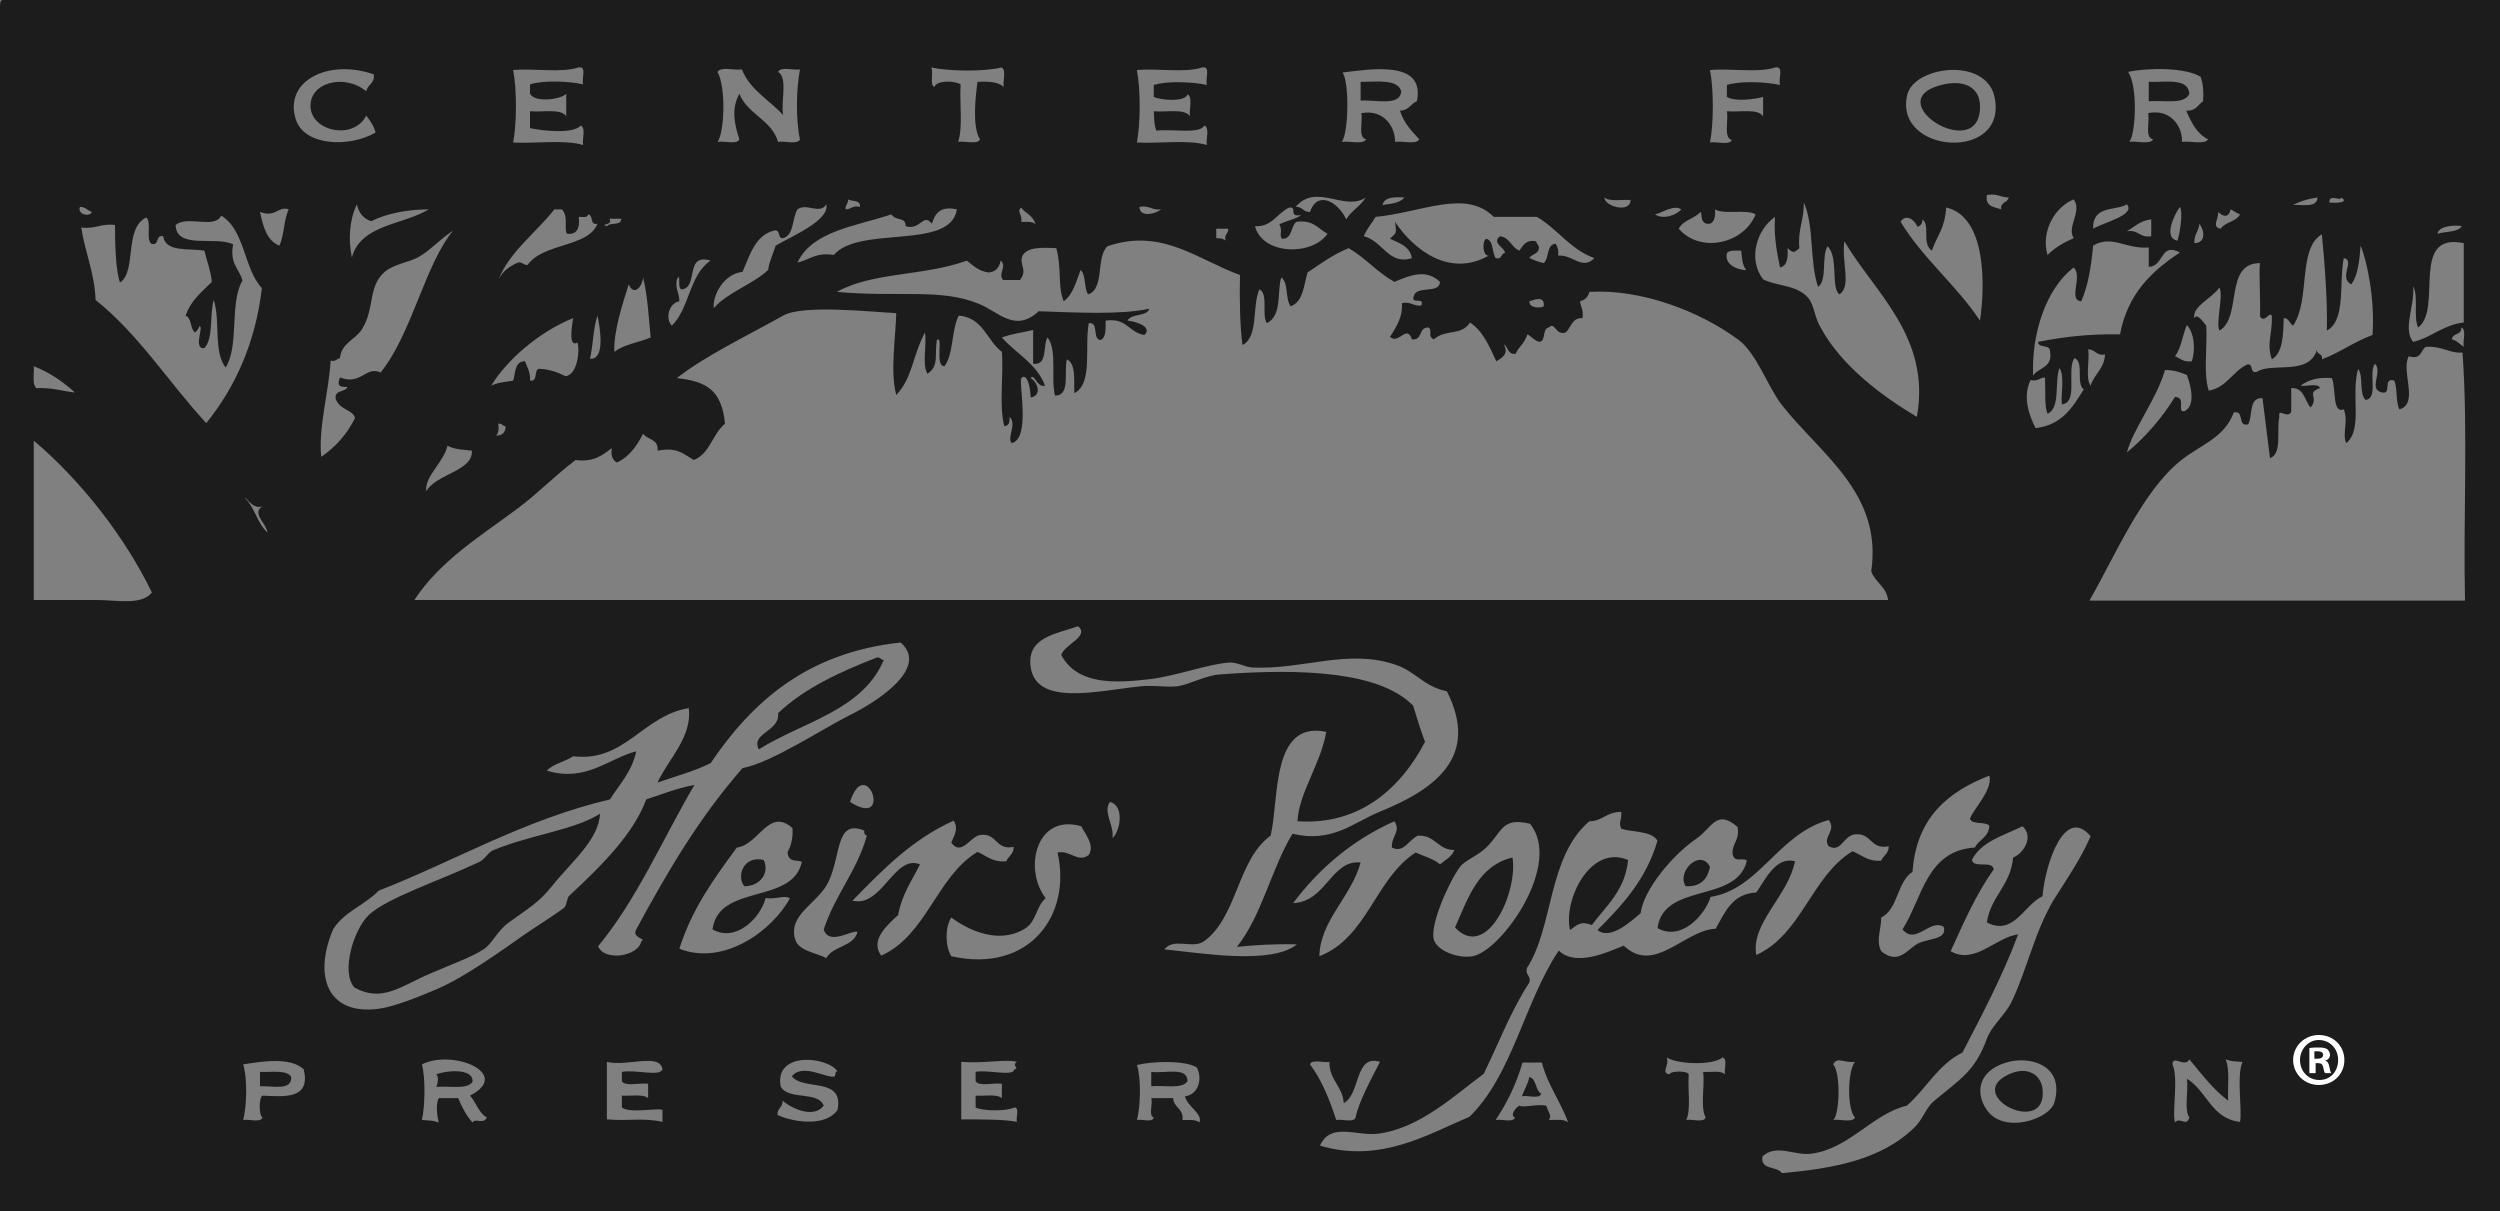 <?xml version="1.0" encoding="utf-8"?>
<!-- Generator: Adobe Illustrator 27.2.0, SVG Export Plug-In . SVG Version: 6.00 Build 0)  -->
<svg version="1.1" id="Layer_1" xmlns="http://www.w3.org/2000/svg" xmlns:xlink="http://www.w3.org/1999/xlink" x="0px" y="0px"
	 viewBox="0 0 400 193.8" style="enable-background:new 0 0 400 193.8;" xml:space="preserve">
<rect x="0" y="0" width="400" height="193.8" fill="#808080" stroke="none"/>
<style type="text/css">
	.st0{fill:none;}
	.st1{fill-rule:evenodd;clip-rule:evenodd;fill:#1D1C1C;}
	.st2{fill:#FFFFFF;}
</style>
<g>
	<polygon class="st0" points="0.4,0 0,193.8 400,193.8 400,0 	"/>
	<path class="st1" d="M217.7,13.1c2.7,0,5.9-0.5,6.5,1.5c-0.2,2.5-4.1,1.3-6.5,1.5V13.1z"/>
	<path class="st1" d="M311,13.5c3.7-0.8,5.8,0.8,5.8,3.5C316.9,26.5,300,15.9,311,13.5"/>
	<path class="st1" d="M343.8,13.1c2.7,0.1,6.3-0.7,6.5,1.9c-0.8,1.8-4.1,1-6.5,1.2V13.1z"/>
	<path class="st1" d="M141.4,105.6c-3.4,8.1-13,9.9-20,14.3c-1.3-2.7,3.4-2.8,3.1-5.8c4.2-4,9.9-6.6,15.8-8.9
		C140.9,105.1,140.9,105.6,141.4,105.6"/>
	<path class="st1" d="M260.5,137.6c-0.5,4.9-3.5,7.3-5.8,10.4c-1.9-0.7-2.3,0-3.5,0.8C250.1,144.1,254.4,135,260.5,137.6"/>
	<path class="st1" d="M242,137.2c0.9,5.5-4.1,16.6-9.2,11.2C234.9,143.7,236.5,138.5,242,137.2"/>
	<path class="st1" d="M122.2,137.6c1,2.2-0.7,4.2-3.1,4.2C117.8,140.3,118.9,136.8,122.2,137.6"/>
	<path class="st1" d="M273.6,138.7c-0.4,1.9-1.4,3.2-3.9,3.1C268.2,139.4,272.1,135.7,273.6,138.7"/>
	<path class="st1" d="M41.6,171.5c1.8,0.1,4.2-0.4,5,0.8c0.1,2.3-3,1.4-5,1.5V171.5z"/>
	<path class="st1" d="M69.8,171.9c1.4-0.6,6-1.1,5.8,1.2c-0.9,1.3-3.8,0.6-5.8,0.8C70.2,173,70.1,172.1,69.8,171.9"/>
	<path class="st1" d="M184.2,171.5c2.2,0.3,5.8-0.9,5.8,1.5c-0.9,1.3-3.7,0.6-5.8,0.8V171.5z"/>
	<path class="st1" d="M321.4,171.9c3.2-1.5,5.2,0.3,5.4,2.3C327.7,182.1,314,175.3,321.4,171.9"/>
	<path class="st1" d="M244.7,172.3c1.2,0.4,0.9,2.1,1.9,2.7c-0.3,0.9-2.2,0.2-3.1,0.4C243.9,174.3,244.5,173.4,244.7,172.3"/>
	<path class="st1" d="M96,130.2c-0.2,4.2-4.6,7.7-7.7,11.6c-2.2,2.7-3.6,3.4-6.9,5.8c-1.7,1.2-2.7,3.4-3.9,4.2
		c-1.9,1.3-5.3,2.5-8.5,3.9c-4.8,2-7.8,4.8-12.3,2.3c-2.2-2.5-0.1-9.3,2.3-11.6c3-2.8,11.4-5.5,17.7-8.5c0.9-0.4,1.4-1.6,2.3-1.9
		C85.1,133.5,91.9,132.8,96,130.2"/>
	<path class="st1" d="M0.4,0H400c0,64.2,0,127.3,0,193.8H0V1.1C0,0.6,0,0.1,0.4,0 M92.5,10.8c-2.7,0.9-7.1,0.1-10.4,0.4
		c0.6,3.1,0.6,8.5,0,11.6c3.6,0.2,8.2-0.5,11.2,0.4c-0.2-0.9,0.5-2.8-0.4-3.1c-1.2,1.4-6.3,0.8-8.1,0.4v-2.7c2,0.2,4.9-0.5,5.8,0.8
		V15c-0.8,0.9-5,1.5-5.8,0v-1.5c2.1-0.7,6.4-0.5,8.5,0C93,12.6,94,10.5,92.5,10.8 M149.5,13.9c0.4-1.1,3.3-1,4.2-0.4
		c-0.2,3,0.4,6.8-0.4,9.2c1-0.2,3.1,0.5,3.5-0.4c-1.3-2-0.7-7-0.4-9.2c1.8-0.1,3.3,0,4.2,0.8c-0.2-0.9,0.5-2.8-0.4-3.1
		c-2.9,0.7-8.3,0.6-11.2,0C149.4,11.7,148.7,13.6,149.5,13.9 M192.3,10.8c-2.7,0.9-7.1,0.1-10.4,0.4c0.6,3.1,0.6,8.5,0,11.6
		c3.6,0.2,8.2-0.5,11.2,0.4c-0.2-0.9,0.5-2.8-0.4-3.1c-0.9,1.4-4.7,0.5-7.7,0.8c-0.3-0.9-0.3-1.3-0.4-3.1c2,0.2,4.9-0.5,5.8,0.8
		c-0.2-1,0.5-3.1-0.4-3.5c-0.4,1.3-4.4,0.9-5.4,0.4v-1.9c2.1-0.7,6.4-0.5,8.5,0C192.8,12.6,193.8,10.5,192.3,10.8 M284,10.8
		c-2.7,0.9-7.1,0.1-10.4,0.4c0.6,3.1,0.6,8.5,0,11.6c1-0.2,3.1,0.5,3.5-0.4c-1.4-0.4-0.5-3.1-0.8-4.6c2,0.2,4.9-0.5,5.8,0.8v-3.1
		c-1.3,0.4-4.6,0.8-5.8,0v-1.9c2.1-0.7,6.4-0.5,8.5,0C284.5,12.6,285.5,10.5,284,10.8 M47.4,19.3c1.5,4.1,8.6,4.3,12.7,1.9
		c-0.3-1.1-0.9-1.9-1.5-2.7c-2,3.9-8.5,2.6-8.9-1.2c-0.4-4.1,5.4-5.6,8.9-2.7c0.2-1.1,1.4-1.2,1.2-2.7C52.4,9.3,45.2,13.1,47.4,19.3
		 M114.8,22.7c1-0.2,3.1,0.5,3.5-0.4c-0.7-2.2-1.4-4.8,0-7.3c1.3,3.3,5.1,4.1,6.2,7.7c1-0.2,3.1,0.5,3.5-0.4
		c-0.7-2.9-0.6-8.3,0-11.2c-1,0.2-3.1-0.5-3.5,0.4c1.6,1,0.4,4.7,0.8,6.9c-2.2-2.4-5.3-4-6.6-7.3c-1.2,0.2-3.3-0.5-3.9,0.4
		C116.2,14,115.9,21.3,114.8,22.7 M214.7,22.7c1.2-0.2,3.3,0.5,3.9-0.4c-1.4-0.3-0.5-2.8-0.8-4.2c3.9-0.7,5.5,2.6,5.4,4.6
		c1.2-0.2,3.3,0.5,3.9-0.4c-1.2-1.3-2.5-2.6-3.1-4.6c1.4,0,1.7-1.1,2.7-1.5c1.4-6.7-7.5-5.1-11.9-4.6
		C215.9,13.1,215.8,21.1,214.7,22.7 M305.2,15c-2.5,9.7,16.3,11,13.9,0.4c-0.8-3.5-4.9-4.9-9.2-3.9C306.9,12.3,305.6,13.7,305.2,15
		 M340.7,22.7c1.2-0.2,3.3,0.5,3.8-0.4c-1.4-0.3-0.5-2.8-0.8-4.2c3.9-0.8,5.6,2.6,5.4,4.6c1.3-0.2,3.6,0.5,4.2-0.4
		c-1.8-0.9-2.7-2.7-3.5-4.6c1.6,0.1,1.9-1,2.7-1.5c0.1-1.5,0-2.8-0.4-3.9c-2.3-1.5-8.3-1.5-11.6-0.8
		C342.1,13.9,341.7,21.4,340.7,22.7 M215.4,35.1c0.8-1.4,2.3-2.1,3.1-3.5c-3.3,2.3-7.9-2.4-11.2,1.5c1.1-0.1,1.2,0.9,2.3,0.8
		C210.8,30.4,214.1,32.3,215.4,35.1 M320.2,33.5c-0.2-1.2,1-1,1.2-1.9c-1.3,0-1.9-0.7-3.5-0.4C317.6,33.1,319.1,33.1,320.2,33.5
		 M221.2,32.8c1.3-0.2,2.8-0.3,3.5-1.2C223.1,31.5,221.5,31.5,221.2,32.8 M260.9,32c-1.4-0.1-3.4,0.3-4.2-0.4
		C256.7,33,260.8,34.2,260.9,32 M366.9,32.8c1.6-0.1,3.8,0.5,3.9-1.2C369.3,31.8,368,32.2,366.9,32.8 M372.7,32.4
		c0.8,0.1,3.3,0.1,1.9-0.8C374.6,32.3,372.6,30.9,372.7,32.4 M135.3,33.5c0.9,0,1.1-0.7,2.3-0.4c0.1-1.2-1.3-0.8-1.9-1.2
		C135.7,32.7,135.2,32.8,135.3,33.5 M327.6,40.8c1.2-1.2,2.6-2,4.2-2.7c-1.2-1.8,1.4-4.2,0-6.2C328.8,33.1,326.5,37,327.6,40.8
		 M122.9,43.2c0.2-1.5,0.8-2.5,1.2-3.9c2.8-1.6,8.7-4.1,8.1-6.6c-1,1.7-3.2-0.3-4.6,0.8c-0.9,1.4-0.5,4.1-2.3,4.6
		c-1,0.1-0.3-1.5-1.5-1.2c-3,0.8-3.8,3.9-5,6.6c-2.9,0.3-4.8,3.6-4.6,5.8C116.5,46.7,120.3,45.6,122.9,43.2 M245.9,34.7h-6.9
		c-4.5-4.5-11.5-0.7-18.9,0c-0.6,1-1.4,1.9-1.9,3.1c3,0.7,4,4.7,7.7,3.5c-0.3-1.9-2-2.4-3.5-3.1c1-1,1.1-0.7,0.8-2.7
		c3.1,4.6,8.8,8.9,15,5.4c-1,0.1-1.1-2.4-0.4-2.7c1.2,0.3,0.9,2.2,1.5,3.1c1.1,0.3,0.8-0.8,1.5-0.8c0-0.9-2.2-1.6-0.8-2.7
		c1.6,0.2,1.8,1.8,3.1,2.3c0.6-0.8,1-1.8,2.7-1.5c0,0.4,0.3,0.5,0.4,0.8c0.2,1.3-1.2,1.2-1.5,1.9c0.7,0.3,1.4,0.6,2.3,0.8
		c0.9-0.8,0.4-3,1.9-3.1c0.3,0.4,0.5,1,0.4,1.9c2.4-0.2,3.8,2.4,5.8,0.4C251.2,39.9,249.2,36.6,245.9,34.7 M287.9,39.7
		c-0.9,0.8-1,0.8-1.9,0c0.1,1.5,0,2.8-1.2,3.1c-0.5-2.5-1-4.9-0.8-8.1c-2.9,2-4.4,6.7-1.9,10c2,1,4.7,0.9,6.5,2.3
		c1.8,1.3,1.4,3.1,2.7,5.4c3.3,6.1,9.7,10.9,15.4,14.3c2.3-12.8-6.8-19.9-11.6-28.1c-0.5,3.3,1.2,7.2-0.8,8.5
		c-1.4-1.1-0.1-6-1.9-7.7c-1,1.7,0,5.4-1.5,6.5c-1.4-3.9-0.6-9.9-2.3-13.5C288.7,35.1,287.6,36.7,287.9,39.7 M56.3,41.2
		c1.4-5.3,8.2-5.2,12.3-7.7c-3.2,0-6.7,0.6-9.2,1.9c-1.2-0.4-2-1.3-2.3-2.7C55.9,35.2,55.7,38.3,56.3,41.2 M334.9,36.6
		c1.6-1,6.9-2.2,5.4-3.9C338.4,33.8,334.8,32.8,334.9,36.6 M14.7,33.9c-0.7-0.2-1-0.8-1.9-0.8C12.3,34.3,14.4,34.8,14.7,33.9
		 M41.6,33.9c0.5,2.4,1.1,4.6,3.1,5.4c0.8-1.7,0.7-4.2,1.5-5.8C44.5,32.9,44.1,34.9,41.6,33.9 M163.4,35.5c0.9,0,1.9-0.1,2.3,0.4
		c-0.5-1.6-1.9-1.9-2.3-2.7C162.6,33.9,163.6,34.2,163.4,35.5 M185.8,33.5c-1.5,0.2-1.9-0.7-3.5-0.4
		C182.4,34.9,184.9,34.2,185.8,33.5 M200.8,36.2c1.2,4.6,9.1,4.8,11.6,1.2c-1.5-0.8-2.3-2.3-5-1.9c-0.9,0.7-0.6,2.8-2.3,2.7
		c-0.5-0.8,0.2-1.1-0.4-2.3c1.1-0.6,2.6-0.8,3.5-1.5c-2.2,0.4-0.5-1.3-1.9-1.2C204.3,34.1,203.6,36.3,200.8,36.2 M264.8,34.3
		c1.3,0.9,3.5,0.1,4.2-0.8C267.8,32.7,266.1,34,264.8,34.3 M309.1,40.1c-1.7-1.2-0.2-4-1.5-5c0,0.7-0.3,1-0.8,1.2
		c-0.4-1.1-1.9-2.2-2.7-0.8c3.6,5.9,8.9,10.1,12.7,15.8c0.8-5.4,1.1-16.6-5.4-18.1C311.1,36.8,310,37.5,309.1,40.1 M348.4,38.5
		c0.4-1.3,0.9-4.4,0.4-5.4C348,34.1,346,38.1,348.4,38.5 M88.7,33.5c-2.9,3.7-7.3,6.9-8.9,11.2c0.6-1.3,1.7-2.1,3.1-2.7
		c0.7-0.1,0.8,0.4,1.5,0.4c2.6-3.6,9.7-2.8,11.2-6.6c-1.3,0.3-0.6-1.4-1.5-1.5c-0.1,0.6-0.9,0.4-1.5,0.4c0.2,1.7-0.2,2.9-1.9,2.7
		c-0.5-1.1,0.3-2.7-0.8-3.9C89.8,33.5,88.7,33.5,88.7,33.5z M149.1,35.8c-1.4-1.8-1.8,1.1-4.2,0.4c0-1.6-1.4-0.7-2.3-1.9
		c-5.6,1.9-12.6,2.6-15,7.7c1.9-0.4,3-1.7,5.8-1.2c4.1-4.8,18.7-0.7,19.7-7.3C150.4,32.9,149.6,34.2,149.1,35.8 M268.6,36.6
		c3.5,4,10.4,2.4,12.3-2.3c-1.5-0.9-5,0.1-6.5-0.8c0.1,1.1-0.1,2-0.8,2.3c-1.7,0.2-1.2-1.6-1.5-1.9C271.1,35,269.3,35.2,268.6,36.6
		 M354.9,33.9c0.1,1.2-1.1,2.4,0.4,2.7c0.7-1.1,2.5-1.1,3.1-2.3c-0.6-0.2-1-0.6-1.5-0.8C356.6,34.9,355.7,34.7,354.9,33.9
		 M31.2,53.2c-0.8-0.6-0.5-2.3-1.5-2.7c0.8-2.4,2.6-3.8,4.2-5.4c-0.2-1.9-0.8-3.3-1.2-5c-2.5-0.4-6.2,0.3-6.6-2.3
		c-1.3-0.3-0.5,1.6-1.9,1.2c-0.9-0.8,0.1-3.4-0.8-4.2c-3.6,1.7-1.5,8.7-4.2,10.4c-0.7-1.9-0.8-6.3-0.8-9.2c-2.2-0.3-3.2,0.7-5.4,0.4
		c0.6,4,2.1,7.1,2.3,11.6c6.9,5.5,11.7,13.2,17.7,19.7c4.7-5.8,7.9-13,8.9-21.6c-2.9-3.1-2.7-9.3-6.5-11.6c-1.1,2.2-5.4-0.1-7.3,1.5
		c0.1,4,6.5,1.7,9.2,3.1c-0.6,3.1,1,3.9,1.5,5.8c-2.1,3.4-0.5,10.5-2.7,13.9c-2-2.6-0.8-7.4-1.9-10.8c-0.7,2.4,0,6.1-1.5,7.7
		c-1.9,0.2,0-3.6-0.8-3.5C31.8,52.5,31.6,52.9,31.2,53.2 M97.1,36.2c0.5-0.7,2.3,0,2.3-1.2h-1.9C98.2,36.1,95.8,35.8,97.1,36.2
		 M340.3,37c1.9-0.3,2,1.1,3.9,0.8v-2.7C342.4,35.3,341.5,36.3,340.3,37 M351.1,38.9c1.9,0,1.6-2.1,0.8-3.1
		C351.8,37.1,351,37.5,351.1,38.9 M390,37.4c1.3-0.4,3.2-0.2,3.9-1.2C393.2,36,390.2,36,390,37.4 M194.6,38.1c0.7,0,1.2,0.1,1.5,0.4
		c-0.3-1.1,0.5-1,0.4-1.9h-1.9V38.1z M67.5,40.8c-1.6,1.1-3.6,1.2-5.4,2.3c-3.4,2.2-2,6.2-4.2,9.6c-1.1,1.7-3.3,2.2-3.5,4.6
		c-0.5,0.1-0.7,0.6-1.5,0.4c-0.3,5.1-2,10.8-1.5,15.4c2.3-1.6,4.1-3.6,5.4-6.2c-0.3-1.4-2.4-1.2-3.1-3.1c-0.2-1.5,1.6-1,1.9-1.9
		c-1.6,0.1-1.6-0.5-1.2-1.5c3.4,1.3,4.1-1.9,6.5-0.8c5-6.2,7.1-17.3,11.6-22.7C70.5,38.2,69.2,39.7,67.5,40.8 M351.1,50.9
		c0.5-0.9,1.5,0.8,1.9,1.2c0.2,3.4-0.5,7.7,0.4,10.4c2.9-0.5,3.8-3.1,6.2-4.2c1-0.1,0.3,1.5,1.5,1.2c2.3-1.6,8.3,0.7,9.6-3.5
		c0,0.8,1,0.5,0.8,1.5c2.9-1.1,5.1-2.8,8.1-3.9c0.4-5.6-0.8-11.6-1.9-14.3c-0.2,2.4-0.4,4.7-1.5,6.2c-2.1-1.1,0.7-3.9-1.2-4.2
		c-0.8,4,0.4,9.9-2.7,11.6c0.1-4.6-0.3-10.3-0.8-15.4c-3.9,2.2-1.8,10.5-4.6,14.6c-0.6-0.3-0.6-1.2-1.5-1.2
		c-0.1,2.7-0.1,5.5-1.9,6.6c-0.9-2.6,0.1-4,0-6.9c-0.3-1-1.2,1.3-1.9,0c0.1-2.8-0.2-6.9,0-8.5c-5.8,0-2.8,8.7-6.5,10.8
		c-0.6-1.3,0.7-5.7,0-6.9C354,47.7,350.7,49,351.1,50.9 M164.9,63.6c0-1.3-0.5-4.1-1.5-3.1c-0.4,1,1.5,9.6-1.5,10.4
		c-0.9-0.7,0.9-3.2-0.4-4.2c0.1,0.9-0.1,1.4-0.8,1.5c-0.9-3.2-0.1-8.1-0.4-11.9c-2.4-1.8-3-5.5-6.9-5.8c-1.2,2.3-0.8,6.2-2.3,8.1
		c-1.6,0-0.1-5-1.2-4.2c-0.4,2.2,0.4,4.2-1.5,5.4c-0.9-1.4-0.1-4.5-0.4-6.6c-2,3.7-2,7.3-4.6,10c-1-3.8-0.1-9.1,0-13.1
		c-4.1-0.2-15-1.4-18.1,0.4c-5.7,3.2-12.6,6.5-17,10c4.8,0.5,7.2,2,7.7,7.3c-2,1.6-2.4,4.8-5,5.8c-2.1-1.3-2.8-2-5.8-1.5
		c0.2-1.9-1.6-1.7-2.3-2.7c-1,1.9-2.2,3.7-4.2,4.6c-0.7-0.4-1-1.1-0.8-2.3c-1.5,1.1-2.9,2.3-5.8,1.9c-3.2,2.4-6,5.3-9.2,7.7
		C77,85.7,70.4,89.7,66.3,96h235.8c-0.3-2.2-2.1-2.8-2.7-4.6c1.8-12.5-8-18.6-14.3-26.6c-2.2-2.8-4-8.2-6.9-10.4
		c-6.2-4.6-15.6-8.2-23.9-7.7c-0.2,0.8-0.7,1.3-1.5,1.5c0.1,0.9,0.6,1.4,0.4,2.7c-1.7-0.1-1.8,1.5-2.7,2.3c-1.7,0.5-1.6-1.8-2.7-0.8
		c-1.1,0.2-0.4,2.2-1.5,2.3c-0.8-0.2-1.2-0.8-1.9-1.2c-0.7,1.8-1.3,1.8-1.9,3.1c-1.3,0.2-1.2-1.2-1.9-1.5c0.8,1.4-0.1,2.1-1.2,2.7
		c-1.1-2.4-2.1-4.8-4.2-6.2c-1.4,2.2-3.9,1-5.8,2.7c-1.1-0.6-0.1-1.2-0.8-1.9c-1.7-0.1-0.9,2.1-2.7,1.9c-0.8-2.5-2.1,0.9-3.5-0.4
		c1.1-1.7,2.1-3.4,1.9-5.4c1.4-0.3,1.8,0.5,3.1,0.4c0.6-1.5-1.7-0.1-1.2-1.5c0.4-1.8,4.1-0.3,4.2-2.3c-2.2-2.1-4.7-1.1-7.3,0
		c-2.7-1.5-4.6-3.8-7.3-5.4c-2.5,1-4.5,2.5-6.6,3.9c-0.6,2.1-0.7,4.7-2.7,5.4c-0.9-1.2-0.3-3.8-1.5-4.6c-0.7,2.1,0.2,6.1-2.3,7.3
		c-0.9-1.3,0.3-4.7-1.2-5.4c-1.2,2.7-0.1,7.6-2.7,8.9c-0.4-2.8-0.5-7.5-0.4-11.2c-6.7-2.4-12.5-7.6-21.2-4.6
		c-1.9,1.7-0.4,6.8-3.1,7.7c-0.7-1-0.3-3.1-1.2-3.9c-0.7,1.8-1.2,3.9-2.7,5c-1-2.2-0.3-5.4-1.2-8.5c-2.3-0.1-4.6-0.2-5.4,1.2
		c-0.6,1.5,0.9,2.2-0.4,3.9h-2.7c-0.9-1,0.7-2.2-0.4-3.1c-0.2,1.1-0.8,1.8-1.9,1.9c-1.6-0.2-2.5-1.1-3.5-1.9
		c-6.9,2.5-15.1,1.8-20.8,5c9.9,0.9,16.6-0.6,22.7,1.9c3.2,1.3,5.8,4.7,9.6,1.2c5.9,0.2,13,0.6,17.7-0.4c-0.4,1.3-2.9,0.7-3.5,1.9
		c1.7,0.2,4,1.1,2.7,2.3c-2.5-0.4-2.8-2.8-6.2-2.3c0,1.3,0.1,2.7-0.8,3.1c-1.4-0.1-0.2-2.9-1.9-2.7c-0.7,3.8,0.7,9.7-2.3,11.2
		c-0.1-2,0.3-4.7-1.2-5.4c-0.5,2.1,0.6,5.8-1.9,5.8c-0.7-2.8,0.4-7.3-1.2-9.3c-0.8,1.3,0.1,4.5-2.3,4.2v-5.4c-1.6,0.4-3.5,0.6-5,1.2
		c2.3,2.6,5.6,4.2,6.9,7.7c-1.3,0.4-1.7-2.1-2.3-1.2C166,61.1,166.8,63.3,164.9,63.6 M334.9,39.3c-0.3,3.3-0.8,6.4-1.9,8.9
		c-2.2-0.2,0.3-3.9-1.2-5.4c-4.4,3.3-6.8,10.6-6.5,17.3c0.8-1.3,3.2-1.2,2.7-3.9c0-1.2-1.9-0.4-1.9-1.5c4-0.8,8.2-1.3,13.1-1.2
		c1.2-6.4,5-10.1,9.6-13.1c-3.2-1.7-2.5,2.2-5,2.3v-3.1C340.1,39.9,337.9,37.5,334.9,39.3 M386.9,52.4c-0.8-1.7,0.1-5-0.8-6.6
		c0.3,3.1-1.7,6.8,0,8.9c3-0.7,4.7-2.7,8.1-3.1V38.9C385.5,37.1,390.9,49.4,386.9,52.4 M279.4,43.2c-0.6-0.7-0.7-1.8-0.8-3.1
		c-1,0-1.9-0.1-2.3,0.4C275.8,42.7,278.8,43.3,279.4,43.2 M109.5,46.2c-1.5,0.8-0.3-3-1.2-1.5c-0.3,1.5,0.4,2.2,0.4,3.5
		c-1.7,0.3-2.3,2.8-1.2,3.9c2.8-2.7,2.8-8.2,6.2-10.4C109.7,40.5,111.6,45.4,109.5,46.2 M100.6,45.5c-1,3.1-2.5,7.8-2.3,10.8
		c1.5-1.2,3.9-1.5,5.8-2.3c-0.3-3.3-0.5-6.7-1.2-9.6C102.7,46,101.4,47.4,100.6,45.5 M244.7,48.2c-0.1,1.2,2,1.1,2.3,0.8
		C247.2,47.3,245.6,47.9,244.7,48.2 M94.4,57.4c2.6,0.2,1.5-5.4,1.2-6.9C94.9,52.5,94.9,55.2,94.4,57.4 M91.7,50.9
		c-5.5,2.2-10.7,6.8-13.1,10.8c1.3-0.6,2.5-0.6,3.5-0.8c0.4-1.2,0.2-3.1,1.9-3.1c0.3,0.9,0.9,1.7,0.8,3.1c1.4,0.2,0.5-1.8,1.5-1.9
		c1.7,0.1,3,0.6,4.2,1.2c1.9-0.3,2.3-4.1,1.9-5.4C90.9,55.7,91.5,52.2,91.7,50.9 M348,57c0.8,0.3,1.3,1,2.7,0.8
		c0.6-1.9,0.4-4.5-0.8-5.8C349.2,53.6,349,55.7,348,57 M392.3,54.3c0.8,0.2,1.3,0.8,1.9,1.2c-0.2-0.9,0.5-2.8-0.4-3.1
		C393.9,53.7,392.4,53.2,392.3,54.3 M388.1,55.5c-0.8,0.6-0.7,2.1-2.7,1.5c-1.3,2.4,1.7,7.6-1.5,8.5c-0.6-1.2-0.3-3.3-0.8-4.6
		c-1.9-0.6-0.4,2.2-1.9,1.9c-2.4-0.4,0.1-3.3-1.2-4.6c-1.1,1.4,0.6,5.5-1.5,5.8c-1.1-1-0.3-3.8-1.2-5c-1.2,4.3,0.8,9.7-1.9,11.9
		c-0.7-1.6,0.4-3.4-0.4-5.4c-1.9,0.7-1.2-3.4-1.9-5c-2.2-0.2-3.8,0.3-5,1.2c0.9,0.2,2.8-0.5,3.1,0.4c-2.3,0.8-0.1,1.4-1.5,3.1
		c-1-1.1-1-3.2-3.1-3.1v3.8c-0.6,1.2-2.2-0.8-1.9,0.8c-0.5,2.2,0.5,5.9-1.5,6.6c-0.4-3.2-0.8-6.4-1.2-9.6c-2.3-0.1-1.5,2.8-2.3,4.2
		c-1.8,0.4-0.5-2.3-2.3-1.9c-1.5,4.1-5.4,5.2-8.5,7.7c-6.2,5-10.5,15.3-14.6,22.4h60.1c-0.3-13.1,0.5-27.2-0.4-39.7
		C392,56.6,390.7,55.3,388.1,55.5 M334.5,61.7c0.6-1.9,2.2-2.7,2.3-5c-1.4,0.3-1.5-0.8-2.7-0.8C334.4,57.7,333.6,60.5,334.5,61.7
		 M329.9,64.7c-0.2-1.8,0.5-4.6-0.4-5.8c-0.8,2.3,0.2,6.4-1.9,7.3c-0.5-1.2-0.3-3.3-0.4-5.8c-0.9,0-1.1,0.7-2.3,0.4
		c-1.3,2.6-0.3,5.6,0.8,7.7c4.2-0.5,5.9-3.3,7.7-6.2c-1.3-0.9,0.1-4.5-1.5-5C330.6,59.3,332.6,64.4,329.9,64.7 M12,62.8
		c-1.9-1.7-4-3.2-6.6-4.2c0.1,1.2-0.3,2.8,0.4,3.5C8.7,62,9.9,62.6,12,62.8 M340.3,72.4c3-2.5,5.6-5.5,7.7-8.9
		c1.9,0.1,0.2,2.5,1.5,2.3c1.9-0.9,1-4.2,0.4-5.8c-1-0.4-2-0.8-3.5-0.8C345,64,341.3,68.6,340.3,72.4 M79.4,69.7
		c1,0,1.5-0.6,1.5-1.5c-0.5,0-0.5-0.5-1.2-0.4C79.9,68.7,79.7,69.3,79.4,69.7 M5.4,96h10c3.4,0,7.2,0.9,8.9-1.2
		C20.1,86.1,13.1,77,5.4,70.5L5.4,96L5.4,96z M68.2,78.6c1.6-2.8,7.5-3.2,7.3-6.5c-0.6-0.1-2.8-0.1-3.9-0.8
		C71,74,67.9,76.2,68.2,78.6 M42.8,85.2c-0.2-1.5-2.6-3.1-0.8-4.2c-1.7,0.7-3.1-2.2-2.7-1.2C40.8,81.3,41.2,83.8,42.8,85.2
		 M164.9,106.7c0.9,6.4,10.8,3.8,17.7,3.1c2-0.2,3.9,0.2,5.8,0c2-0.3,4.6-1.8,6.9-1.9c13.3-1,25.5-0.4,30.8,5c0.6,2,1.2,3.9,1.9,5.8
		c-3.7,7.1-10.2,13.4-20.4,12.7c0.2-4.5,3.7-9.1,4.6-14.3c-8.9-1.9-7.5,10.9-8.9,16.6c-5.4,3.9-5.3,13.2-10.8,17
		c-1.9,1.1-4.7-0.7-6.2,1.2c6,0.6,17.1,2.5,21.2-0.8c-3.5-0.1-6.6,0.1-9.6,0.4c4-5,5.5-12.5,8.9-18.1c6.3,1.5,9.6-1.7,13.9-3.5
		c8.9-3.6,16.1-8.8,10.8-19.3c-3.6-0.7-5.1-3.2-8.1-4.2c-7.7-2.7-14.9,0.8-23.1,0.4c-1.1-0.1-2.3-0.8-3.5-0.8
		c-3.5,0.2-8.6,2.2-13.1,2.7c-5.4,0.6-11.3,0.9-13.9-3.9c0.5-1.7,4.6-3,2.7-4.6C168.7,101.5,164.3,102,164.9,106.7 M136,114.4
		c3.7-1.8,12.9-7.4,8.1-11.6c-14.9,1.6-23.7,9.4-30.4,19.3c-2.6,1.3-5.6,2.1-8.5,3.1c1.7-3.7,5.6-7.3,5-11.9
		c-7.4,1.2-10.2,8.7-18.5,7.7c-1.3,0.9-3.2,1.2-4.2,2.3c6.2,1.9,9.8-1.9,14.3-3.1c-0.7,3.3-2.7,5.3-4.2,7.7
		c-13.9,3.3-24.7,9.8-37,14.6c-2.2,2.3-5.6,3.4-7.3,6.2c-3.2,7.5-0.9,13.8,7.3,12.7c2.3-0.3,6.2-1.8,9.2-3.1
		c4.5-1.9,10.3-6.1,14.3-8.9c2.2-1.5,4.8-3.1,6.2-4.2c0.4-0.4,0.4-1.6,0.8-1.9c5.5-5.1,10.3-10,12.3-15.4c2.5-0.8,4.9-1.8,7.7-2.3
		c-5.1,8.7-9.2,18.3-15.4,25.8c1,2.5,6.5,1.6,6.9-0.8c1-0.4-1.6-0.5-0.8-1.9c5.3-9.8,10.2-18,17-25.8
		C123.5,122,131.6,116.6,136,114.4 M306,139.5c-2.5,1.6-2.3,6-5,7.3c0,1.9-0.9,3.7,0,5.4c2.7,2.2,4.1-0.2,5.8-1.2
		c1.7-0.9,4.8-0.6,4.2-2.7c-2.2-1.4-4.5,3-6.6,0.4c3.2-5,3.8-12.6,11.6-13.1c0.6-1.3,2.2-1.6,2.3-3.5c-0.7-0.7-2.8-0.1-3.1-1.1
		c0.4-1.4,3.7-4.6,3.1-6.9C311.6,126.7,306.6,130.9,306,139.5 M136,128.3C143,132.8,138.6,120.4,136,128.3 M178,134.1
		c1.3-1.2,1.9-5.2-0.4-5.8C176.4,129.9,178.3,132,178,134.1 M254.3,131.4c-6.7,5.7-5.7,16.9-10,23.5c-0.3,1.2,0.7,1.1,0.4,2.3
		c-2.9,4.4-4.9,9.7-7.3,14.6c-4.6,3.4-10.3,8.8-17,9.6c-3.4,0.4-7.5-1.9-9.2,1.9c9.7,2.9,17.4-1.9,23.9-4.6
		c6.9-6.7,8.8-18.4,14.3-26.6c2.7,2.6,7.7,0.3,10.4-0.8c4.9,4.7,9.7-2.5,14.7-2.7c1.5-2.6,2.6-5.6,6.5-5.8c1.5-2.1,3.1-5.8,6.2-5
		c-1.1,5.6-7.1,9.9-6.2,15c7.3-3.3,8.8-12.6,15.4-16.6c1.5,0.6,2.5,1.7,4.6,1.5c0.3-0.8,1.2-1.1,1.2-2.3c-3,0.6-2.7-2.2-5.4-1.9
		c-1.9,0.2-2.2,3-4.2,1.9c-1.1-1.4,1.3-2.5,0-4.2c-8.1,2.2-11.1,11.1-18.9,12.3c-1,3.1-4.8,7.1-8.5,5c1-7.4,12.7-3.9,14.3-10.8
		c-0.6-0.6-2.1,0.5-2.3-1.2c0-1.7,1.2-2.1,0.8-4.2c-3.4-2.9-4,0.1-6.6,1.9c-3.8,2.6-8.4,8.1-8.9,11.9c-1.5,1.3-4.9,4.4-6.9,2.7
		c4-4,7.8-8.1,9.6-14.3c-1-1.6-3.9-1.3-5.8-1.9c-0.5-1.2,0.1-1.1,0-2.7C257,129.9,256.4,131.4,254.3,131.4 M117.9,135.6
		c-3.6,4.9-7.2,9.8-9.2,16.2c7.1,2.8,14.9-2.9,17.7-8.1c-1.1-0.5-2,0.2-3.9,0c-0.9,3.3-4.8,7.1-8.5,5c1-7.4,12.8-3.9,14.3-10.8
		c-0.8-0.4-2.1,0.2-2.3-1.5c0.5-1,0.9-2.1,0.8-3.9C123,129.1,121.4,135.2,117.9,135.6 M136.4,144.1c4.7,1.2,6.7-7.5,10.8-5.8
		c-1.3,2.6-2.9,4.8-3.5,8.1c-1.6,1.5-4.6,4-2.7,6.5c7.3-3.3,8.8-12.6,15.4-16.6c1.4,0.6,2.4,1.7,4.6,1.5c0.3-0.8,1.2-1.1,1.2-2.3
		c-3,0.6-2.6-2.3-5.4-1.9c-1.5,0.2-3,3.5-4.6,1.2c0.5-1.2,1.2-2.1,0.4-3.5C145.9,134.3,141.2,139.2,136.4,144.1 M206.9,144.5
		c5.3-0.2,6.1-7,10.8-6.5c-1.5,5.5-6.5,9.3-6.6,15c7.7-3,8.9-12.4,15.4-16.6c1.3,0.6,2.9,1,3.9,1.9c0.8-0.7,1.9-1.2,2.3-2.3
		c-2.7,0-3-2.4-5.8-2.3c-1.5,0.6-2.3,2.9-4.2,1.9c-0.1-1.9,1.5-2.5,0.4-4.2C216.4,134.4,211.1,138.9,206.9,144.5 M237.8,135.6
		c-1.3,1.3-3.5,2.1-4.2,3.1c-1.9,2.6-4.8,9.3-4.2,11.6c0.5,1.8,3.8,3.1,6.2,2.7c4.6-0.8,14.5-14.7,9.2-21.2
		C240.2,130.7,240.4,133.1,237.8,135.6 M167.3,143.7c-1.7,1.6-1.4,3.8-3.5,5c-4,2.3-8.6,0.3-11.6-1.9c-1,1.6-1,4.5,0,6.2
		c12.6,2.8,19.3-6.7,17-16.6c2.1-0.4,3.2,1.7,5,0.4c1-1.6-0.6-3.4-1.2-4.6C165.8,130.1,163.7,139,167.3,143.7 M326.8,143.4
		c-3,1.4-4.6,6.4-8.9,4.2c0.6-4.2,3.8-5.9,4.2-10.4c1.6-0.6,3.4-3.3,1.5-5c-3,1.5-6.6,2.4-8.1,5.4c0.3,1.4,3.3,0,3.5,1.5
		c-2.8,3.9-4.8,8.5-6.9,13.1c3.9,2.2,7.1-2.2,10.8-2.7c-2.5,6.7-5.7,12.7-8.9,18.9c-3.9,1.9-5.8,5.8-8.9,8.5
		c-5.5,1.3-9.3,7-15.4,7.7c-2.7,0.3-5.4-1.6-7.7,0.4c-0.4,2.3,2.3,1.5,3.1,2.7c7.8-0.7,15.8-2,21.2-7.3c1.3-1.2,1.8-3.1,3.1-4.2
		c4.3-3.6,6.6-4.8,8.5-10c0.7-2,2.9-3.8,3.9-5.8c2.6-5.4,3.7-11.3,6.9-16.6c1.9-3,4.3-6.5,5.8-10
		C330.3,128.8,327.2,138.4,326.8,143.4 M132.6,141c-1.6,3.5-6.5,5.2-5.4,9.2c0.5,2,3.4,2.2,5,3.1c1.1-2,4.4-1.8,5-4.2
		c-0.8-0.4-4.6,2.3-5.4-0.4c1.8-5.5,5.3-9.3,6.9-15c-0.3-0.1-0.5-0.3-0.4-0.8C133.7,131,134.6,136.7,132.6,141 M267.1,171.9
		c0.2-0.6,2.9-0.6,3.1,0c-0.2,2.4,0.4,5.6-0.4,7.3c0.9-0.2,2.8,0.5,3.1-0.4c-0.9-1.7-0.1-5-0.4-7.3c1.2,0.1,2.8-0.3,3.5,0.4
		c-0.2-0.8,0.5-2.5-0.4-2.7c-1.6,1.3-7.2,1.1-8.9,0C267.1,170.6,265.7,171.6,267.1,171.9 M38.9,170.3c0.7,2.1,0.6,6.8,0,8.9
		c0.9-0.2,2.8,0.5,3.1-0.4c-0.6-0.3-0.6-3.2,0-3.5c3.8,0.2,7.7,0.5,6.6-4.2C46.5,169.1,42.1,169.8,38.9,170.3 M97.1,169.9v9.2
		c3.6,0.3,5.8-0.3,8.9,0.4v-1.9c-0.7-0.4-5.2,0.6-6.5-0.4v-1.9c1.4,0.1,3.4-0.3,4.2,0.4v-2.3c-1.3-0.2-3.6,0.5-4.2-0.4v-1.5
		c2.3-0.4,6,0.8,6.5-0.4C105.6,168.4,100.3,170.7,97.1,169.9 M124.9,173.8c1.1,2.3,6,0.7,6.9,3.1c-1.6,2.1-5.1,0.5-6.6-0.8
		c0.1,1.1-0.9,1.2-0.8,2.3c2.9,1.3,7.8,1.8,9.6-0.8c1.1-5.4-5.5-3-7.3-5.4c1.8-2.2,5.7,0.5,6.9,0c0.1-0.3,0-0.8,0.4-0.8
		C132.3,169,123.9,168.2,124.9,173.8 M153.8,169.9v9.2c3.3,0,7.1,0,8.9,0.4c-0.2-0.7,0.5-2.3-0.4-2.3c-1.2,0.6-5,0.6-6.2,0v-1.9
		c1.4,0.1,3.4-0.3,4.2,0.4v-2.3c-1.3-0.2-3.6,0.5-4.2-0.4v-1.5c2-0.4,6,0.8,6.2-0.4c0.9-0.2-0.5-0.6,0.4-1.2
		C161.1,169.4,157.3,170.2,153.8,169.9 M215,176.5c-0.2-2.8-2.3-3.6-2.3-6.6c-0.9,0.2-2.8-0.5-3.1,0.4c1.9,2.5,3.1,5.6,4.2,8.9
		c0.9-0.2,2.8,0.5,3.1-0.4c0.4-2.3,2.5-6.2,3.9-8.9C216.7,168.6,217.7,175.1,215,176.5 M293.3,170.3c1.3,1.4,1,8.3,0,8.9
		c1-0.2,3.1,0.5,3.5-0.4c-1.3-1.3-1.2-7.5,0-8.9C294.9,170.1,294,169,293.3,170.3 M317.9,177.6c2.7,3.9,10,1.5,10.8-1.2
		c1.6-5.6-3.2-7.3-6.9-6.6C316.7,170.9,315.8,174.6,317.9,177.6 M347.6,170.3c1,2.2-0.1,7.6,0.4,9.3c0.8-1,1.8,0.8,2.3-0.8
		c-0.9-1.3-0.1-4.2-0.4-6.2c3.2,1.9,3.9,6.4,8.5,6.9c0.4-1.8-0.6-7.3,0.4-9.6c-1.7-0.1-1.8-0.1-2.7-0.4c0.7,1.6,0.3,4.3,0.4,6.6
		c-2.4-1.8-4.2-4.2-6.2-6.6C349.6,170.9,347.6,168.7,347.6,170.3 M67.5,179.2c1.7,0.1,1.8,0.1,2.7,0.4c-0.4-1.7-0.4-3.1,0-3.9h3.1
		c0.6,1.4,1.3,2.8,2.3,3.9c0.5-0.8,1.7,0.4,2.3-0.8c-1.3-0.7-1.7-2.4-2.7-3.5c6.8-3.5-2.7-7.5-7.7-5C68.1,172.4,68,177.1,67.5,179.2
		 M181.9,179.2c0.8-0.2,2.5,0.5,2.7-0.4c-0.9-0.3-0.1-2.2-0.4-3.1h3.5c0.1,1.6,1.7,1.6,1.5,3.5c1,0,2.2-0.1,2.7,0.4
		c0.6-1.4-2-2.6-2.3-4.2c2-0.2,2.9-2.6,1.9-4.6c-1.9-1.2-7.2-1-9.6-0.4C182.6,172.4,182.5,177.1,181.9,179.2 M239.3,179.2
		c0.9-0.2,2.8,0.5,3.1-0.4c-0.9-0.3,0.2-1.8,0.8-1.9c0.3,0.4,2.8-0.3,4.2,0c0.2,0.8,1,1.7,0.4,2.3c1.1,0,2.5-0.2,3.1,0.4
		c-1.2-3.4-3.3-6-4.2-9.6h-3.1C242.6,173.5,241.1,176.5,239.3,179.2"/>
</g>
<g>
	<path class="st2" d="M375.1,169.6c0,2.3-1.8,4-4.1,4c-2.3,0-4.1-1.8-4.1-4c0-2.2,1.8-4,4.1-4C373.4,165.6,375.1,167.4,375.1,169.6z
		 M368,169.6c0,1.8,1.3,3.2,3.1,3.2c1.8,0,3-1.4,3-3.2c0-1.8-1.3-3.2-3.1-3.2C369.3,166.4,368,167.9,368,169.6z M370.4,171.7h-0.9
		v-4c0.4-0.1,0.9-0.1,1.5-0.1c0.8,0,1.1,0.1,1.4,0.3c0.2,0.2,0.4,0.5,0.4,0.9c0,0.4-0.3,0.8-0.8,0.9v0c0.4,0.1,0.6,0.4,0.7,1
		c0.1,0.6,0.2,0.9,0.3,1h-1c-0.1-0.1-0.2-0.5-0.3-1c-0.1-0.4-0.3-0.6-0.8-0.6h-0.4V171.7z M370.4,169.4h0.4c0.5,0,0.9-0.2,0.9-0.6
		c0-0.4-0.3-0.6-0.9-0.6c-0.2,0-0.4,0-0.5,0V169.4z"/>
</g>
</svg>
